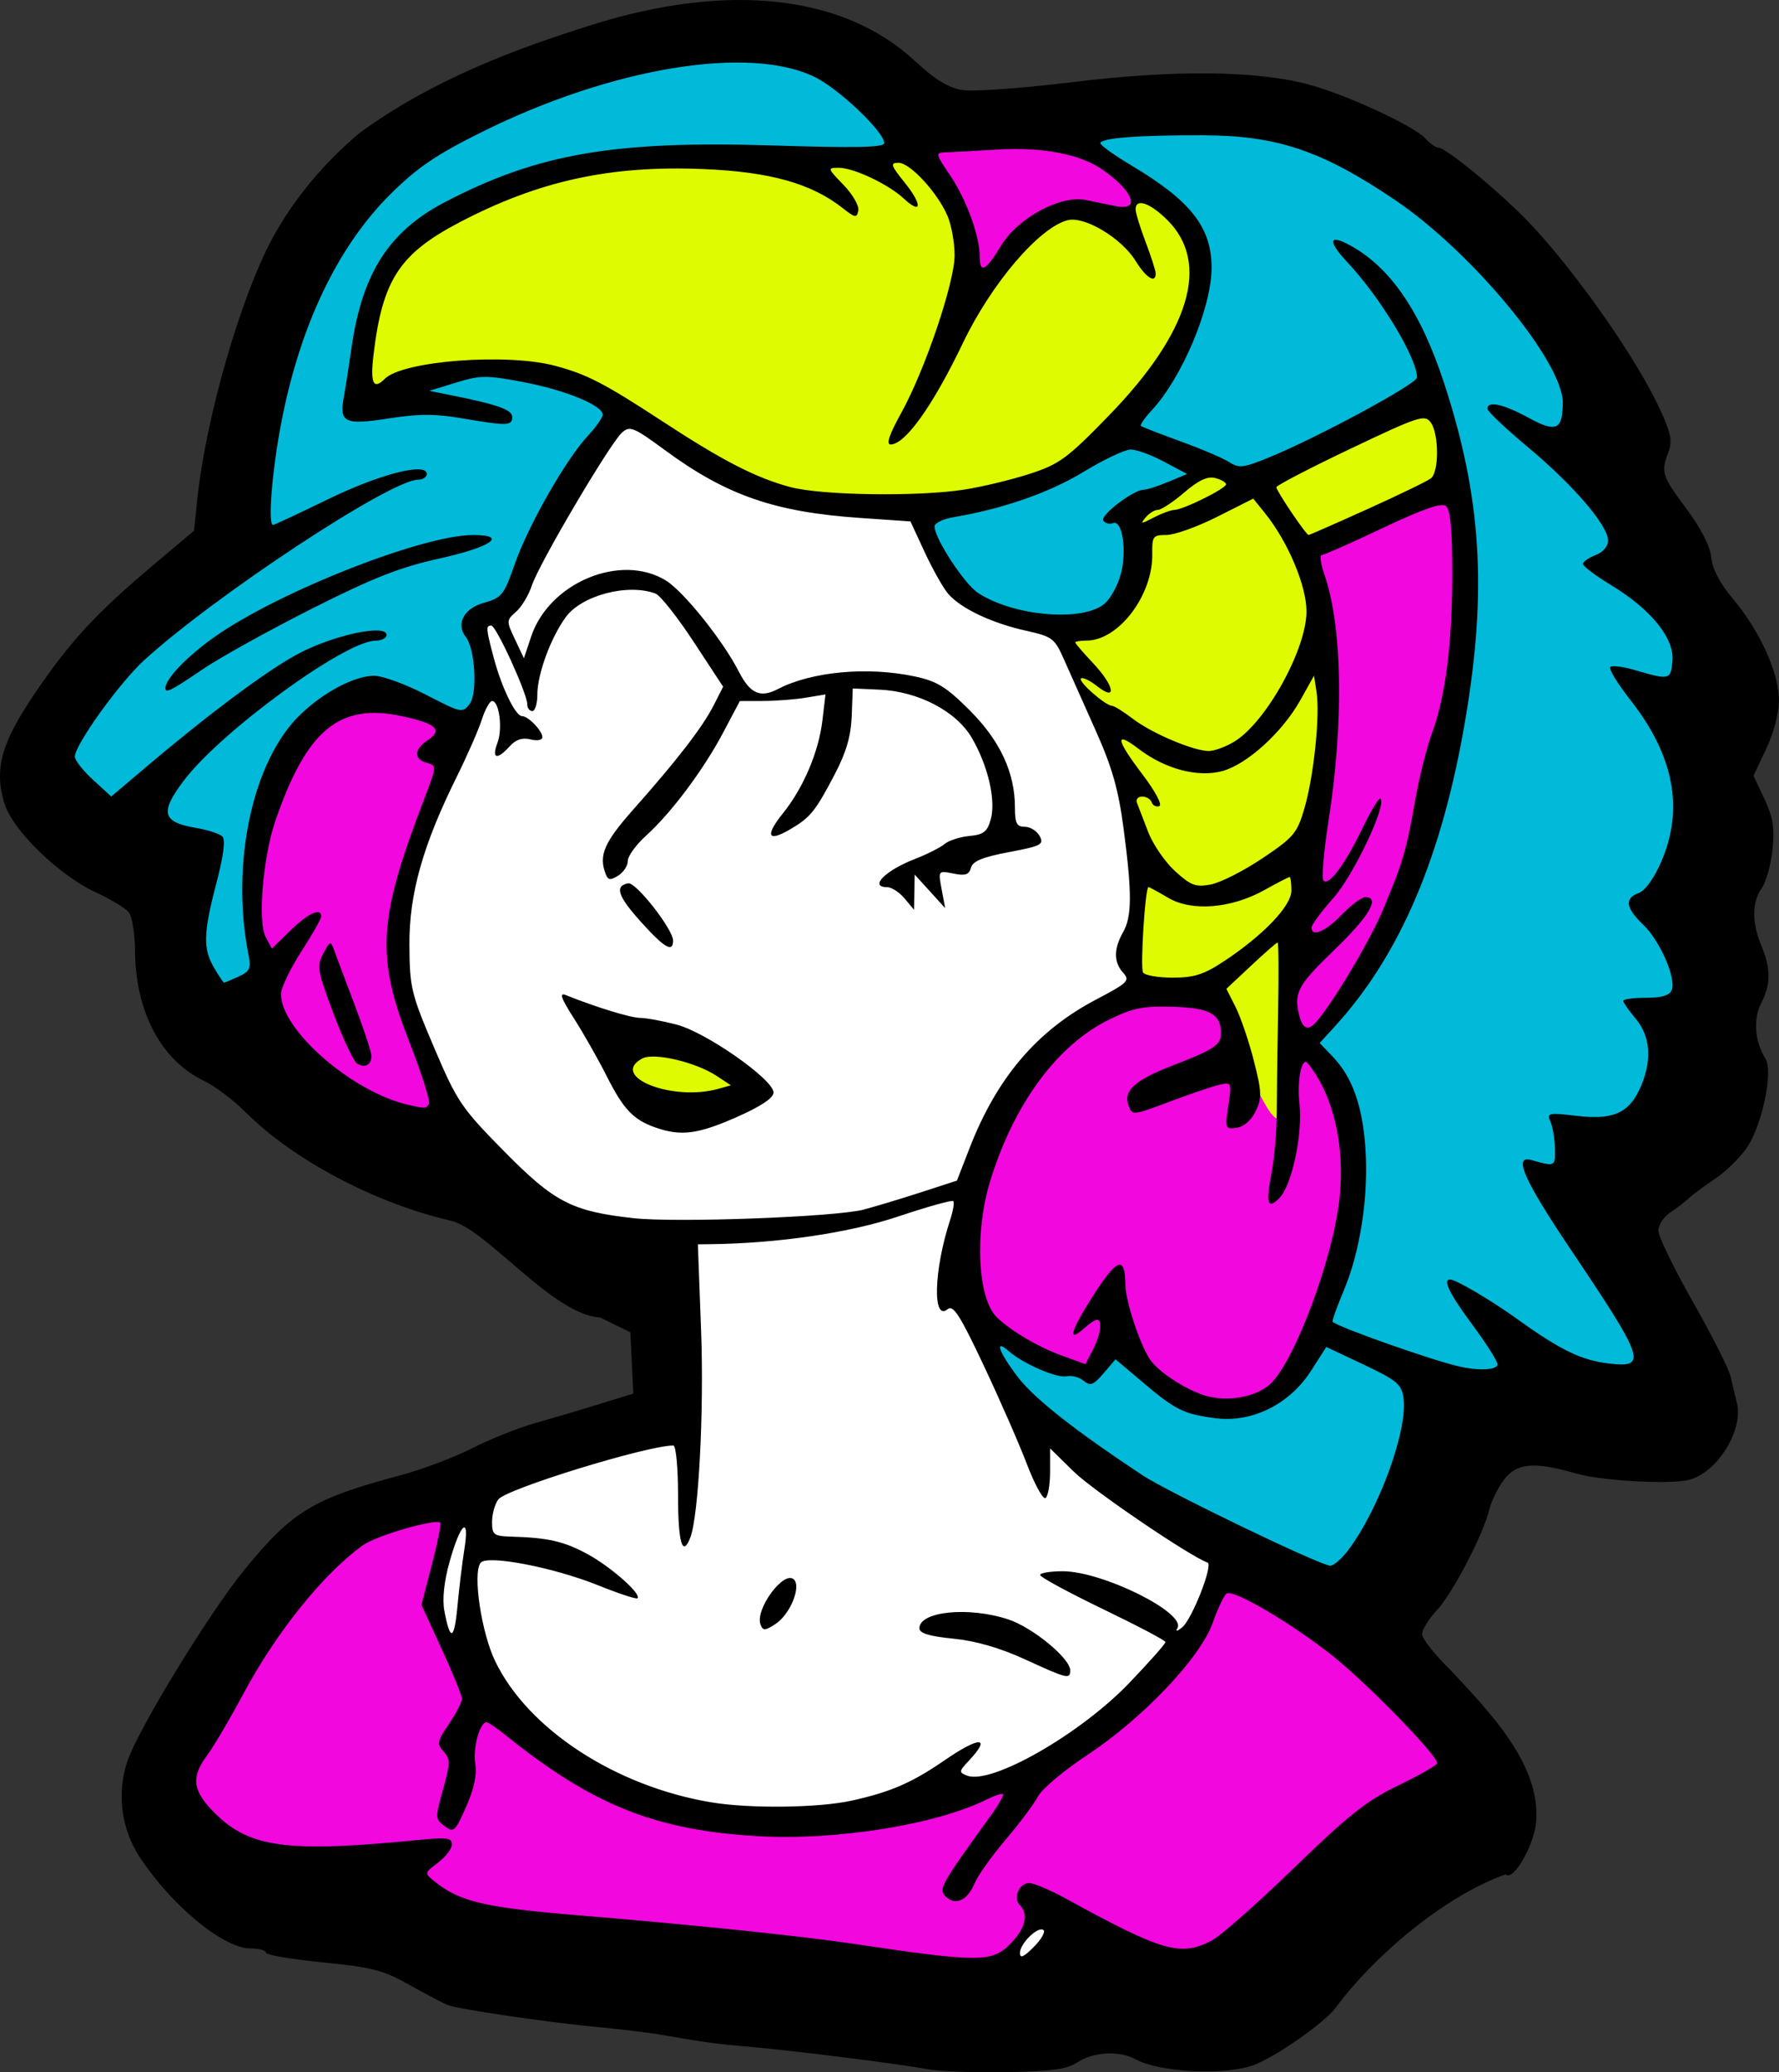 <?xml version="1.0" encoding="UTF-8" standalone="no"?>
<!-- Created with Inkscape (http://www.inkscape.org/) -->

<svg
   width="93.631mm"
   height="109.002mm"
   viewBox="0 0 93.631 109.002"
   version="1.1"
   id="svg3644"
   xml:space="preserve"
   inkscape:version="1.2 (dc2aedaf03, 2022-05-15)"
   sodipodi:docname="Pastel girl.svg"
   xmlns:inkscape="http://www.inkscape.org/namespaces/inkscape"
   xmlns:sodipodi="http://sodipodi.sourceforge.net/DTD/sodipodi-0.dtd"
   xmlns="http://www.w3.org/2000/svg"
   xmlns:svg="http://www.w3.org/2000/svg"
   xmlns:rdf="http://www.w3.org/1999/02/22-rdf-syntax-ns#"
   xmlns:cc="http://creativecommons.org/ns#"
   xmlns:dc="http://purl.org/dc/elements/1.1/"><rect x="0" y="0" width="93.631" height="109.002" fill="#333333" stroke="none"/><title
     id="title12250">Pastel girl</title><sodipodi:namedview
     id="namedview3646"
     pagecolor="#ffffff"
     bordercolor="#000000"
     borderopacity="0.25"
     inkscape:showpageshadow="2"
     inkscape:pageopacity="0.0"
     inkscape:pagecheckerboard="0"
     inkscape:deskcolor="#d1d1d1"
     inkscape:document-units="mm"
     showgrid="false"
     inkscape:zoom="0.91352123"
     inkscape:cx="488.76806"
     inkscape:cy="63.490588"
     inkscape:window-width="1920"
     inkscape:window-height="1017"
     inkscape:window-x="1912"
     inkscape:window-y="-8"
     inkscape:window-maximized="1"
     inkscape:current-layer="layer1" /><defs
     id="defs3641" /><g
     inkscape:label="Lager 1"
     inkscape:groupmode="layer"
     id="layer1"
     transform="translate(-92.978,-100.532)"><path
       style="fill:#ffffff;fill-opacity:1;stroke:none;stroke-width:0.265"
       d="m 109.235,181.141 c 0.786,0 19.057,-6.287 19.057,-6.287 l -0.786,-6.287 c 0,0 -22.79,-10.806 -21.218,-11.984 1.572,-1.179 15.717,-48.527 15.717,-48.527 l 49.509,25.541 -12.574,72.103 -52.063,-5.501 z"
       id="path12190" /><path
       id="path3731"
       style="fill:#f207de;fill-opacity:1;stroke:none;stroke-width:0.141"
       d="m 115.905,180.166 c -0.753,0.056 -1.481,0.282 -2.2,0.499 -0.898,0.256 -1.735,0.699 -2.464,1.28 -1.607,1.268 -2.877,2.902 -4.036,4.575 -0.969,1.405 -1.809,2.891 -2.653,4.372 -0.412,0.733 -0.875,1.434 -1.295,2.161 -0.323,0.576 -0.479,1.301 -0.182,1.921 0.315,0.683 0.897,1.194 1.452,1.682 0.91,0.78 2.078,1.198 3.259,1.33 1.773,0.211 3.56,0.033 5.333,-0.074 0.772,-0.043 1.588,-0.091 2.378,-0.111 0.187,-0.005 0.375,-0.004 0.562,0.005 -0.3,0.356 -0.723,0.634 -0.896,1.081 -0.151,0.419 0.176,0.806 0.494,1.038 0.79,0.553 1.709,0.895 2.633,1.151 0.87,0.212 1.769,0.265 2.655,0.378 3.992,0.434 7.985,0.748 11.976,1.184 2.246,0.239 4.521,0.529 6.764,0.843 0.948,0.121 1.893,0.281 2.844,0.376 0.83,0.035 1.669,0.111 2.496,-0.005 0.679,-0.086 1.244,-0.524 1.667,-1.039 0.415,-0.464 0.79,-1.096 0.608,-1.738 -0.05,-0.316 -0.389,-0.554 -0.311,-0.89 0.115,-0.214 0.363,-0.055 0.529,-0.008 1.183,0.496 2.303,1.127 3.453,1.693 1.117,0.554 2.233,1.136 3.432,1.493 0.627,0.196 1.327,0.203 1.925,-0.092 0.909,-0.432 1.663,-1.117 2.425,-1.762 1.575,-1.365 3.051,-2.84 4.604,-4.228 1.257,-1.119 2.639,-2.105 4.155,-2.843 0.466,-0.253 0.979,-0.479 1.324,-0.895 0.179,-0.226 0.162,-0.546 -0.011,-0.769 -0.561,-0.753 -1.237,-1.411 -1.882,-2.091 -1.1,-1.116 -2.202,-2.235 -3.4,-3.246 -1.411,-1.115 -2.913,-2.117 -4.485,-2.991 -0.44,-0.22 -0.878,-0.499 -1.376,-0.554 -0.314,-0.039 -0.565,0.2 -0.684,0.469 -0.463,0.883 -0.753,1.856 -1.338,2.674 -0.615,0.88 -1.328,1.691 -2.086,2.45 -1.356,1.341 -2.888,2.487 -4.437,3.593 -0.818,0.603 -1.636,1.251 -2.174,2.13 -0.123,0.174 -0.24,0.326 -0.378,0.512 -0.866,1.164 -1.842,2.251 -2.595,3.495 -0.178,0.315 -0.358,0.689 -0.706,0.841 -0.107,0.011 -0.253,-0.116 -0.168,-0.22 0.352,-0.748 0.864,-1.404 1.323,-2.088 0.529,-0.776 1.087,-1.536 1.551,-2.354 0.109,-0.2 0.055,-0.435 0.078,-0.653 -0.256,-0.082 -0.515,-0.231 -0.788,-0.128 -0.778,0.229 -1.505,0.601 -2.288,0.817 -1.19,0.365 -2.457,0.641 -3.646,0.852 -1.207,0.224 -2.475,0.269 -3.675,0.308 -0.877,0.021 -1.792,0.02 -2.644,0 -0.471,-0.014 -0.894,-0.029 -1.367,-0.058 -0.917,-0.044 -1.828,-0.17 -2.719,-0.388 -0.421,-0.095 -0.901,-0.219 -1.338,-0.35 -2.182,-0.633 -4.201,-1.732 -6.039,-3.053 -0.527,-0.37 -1.001,-0.741 -1.515,-1.133 -0.417,-0.301 -0.821,-0.642 -1.299,-0.841 -0.42,-0.117 -0.801,0.227 -0.928,0.605 -0.291,0.746 -0.23,1.56 -0.287,2.342 -0.084,0.804 -0.371,1.576 -0.728,2.297 -0.059,0.107 -0.141,0.289 -0.241,0.107 -0.102,-0.306 0.015,-0.639 0.068,-0.947 0.153,-0.639 0.339,-1.269 0.51,-1.904 -0.202,-0.37 -0.404,-0.74 -0.606,-1.109 0.333,-0.583 0.744,-1.127 1.009,-1.746 0.245,-0.561 0.011,-1.168 -0.221,-1.69 -0.552,-1.273 -1.102,-2.547 -1.67,-3.813 0.311,-1.327 0.683,-2.642 0.908,-3.987 0.035,-0.186 0.004,-0.394 -0.082,-0.553 -0.174,-0.124 -0.356,-0.22 -0.577,-0.202 z" /><path
       id="path7184"
       style="fill:#f207de;fill-opacity:1;stroke:none;stroke-width:0.141"
       d="m 146.329,107.992 c -0.352,-8.1e-4 -0.705,0.004 -1.057,0.01 -0.935,0.036 -1.876,0.025 -2.804,0.149 -0.15,0.05 -0.346,0.083 -0.38,0.265 -0.201,0.351 0.043,0.738 0.203,1.056 0.388,0.668 0.806,1.322 1.107,2.037 0.339,0.794 0.649,1.628 0.677,2.5 -0.015,0.321 0.092,0.771 0.459,0.887 0.386,0.145 0.748,-0.158 0.966,-0.451 0.45,-0.623 0.891,-1.265 1.488,-1.761 0.714,-0.614 1.592,-1.071 2.532,-1.198 0.672,-0.021 1.319,0.205 1.98,0.295 0.39,0.064 0.864,0.17 1.179,-0.143 0.324,-0.31 0.221,-0.821 -0.018,-1.149 -0.41,-0.595 -0.98,-1.064 -1.567,-1.476 -1.082,-0.744 -2.421,-0.947 -3.706,-0.996 -0.352,-0.017 -0.704,-0.024 -1.057,-0.024 z m 22.508,18.682 c -0.689,0.073 -1.313,0.407 -1.948,0.661 -1.521,0.662 -3.048,1.318 -4.546,2.03 -0.109,0.096 -0.36,0.109 -0.325,0.288 -0.014,0.495 0.18,0.964 0.289,1.441 0.179,0.643 0.321,1.343 0.429,1.971 0.273,1.725 0.255,3.48 0.201,5.22 -0.024,0.646 -0.062,1.295 -0.112,1.954 -0.04,0.52 -0.084,1.017 -0.142,1.546 -0.165,1.507 -0.424,3.003 -0.527,4.517 -0.058,0.703 -0.116,1.406 -0.174,2.108 0.198,-0.212 0.435,-0.471 0.61,-0.655 -0.348,0.46 -0.75,0.896 -0.981,1.43 -0.099,0.254 -0.052,0.562 0.163,0.741 0.283,0.234 0.697,0.144 0.975,-0.059 0.568,-0.355 1.086,-0.864 1.574,-1.269 -0.924,1.27 -2.278,2.167 -3.117,3.504 -0.287,0.442 -0.414,0.981 -0.328,1.503 0.056,0.497 0.188,1.067 0.644,1.346 0.307,0.141 0.646,-0.023 0.868,-0.246 0.656,-0.657 1.145,-1.456 1.646,-2.232 1.071,-1.733 2.023,-3.549 2.738,-5.459 0.649,-1.727 0.972,-3.549 1.373,-5.343 0.237,-1.041 0.506,-2.104 0.843,-3.132 0.428,-1.352 0.634,-2.764 0.686,-4.179 0.074,-1.914 0.066,-3.83 0.031,-5.744 -0.028,-0.51 -0.002,-1.034 -0.143,-1.529 -0.114,-0.287 -0.43,-0.431 -0.727,-0.414 z m -56.001,10.979 c -0.059,1.2e-4 -0.119,0.001 -0.178,0.001 -0.827,0.022 -1.712,0.121 -2.383,0.652 -1.057,0.788 -1.773,1.938 -2.351,3.102 -0.933,1.958 -1.485,4.102 -1.592,6.269 -0.018,0.781 -0.043,1.592 0.224,2.338 0.135,0.318 0.402,0.664 0.787,0.624 0.441,-0.052 0.727,-0.444 1.054,-0.704 0.19,-0.167 0.415,-0.365 0.599,-0.499 -0.523,0.941 -1.17,1.827 -1.518,2.854 -0.205,0.589 -0.124,1.252 0.194,1.785 0.822,1.415 2.067,2.538 3.406,3.454 1.175,0.793 2.482,1.428 3.883,1.69 0.345,0.055 0.774,-0.036 0.914,-0.395 0.142,-0.423 -0.019,-0.874 -0.13,-1.287 -0.495,-1.694 -1.219,-3.314 -1.669,-5.021 -0.242,-0.894 -0.252,-1.827 -0.207,-2.746 0.014,-0.27 0.032,-0.61 0.066,-0.906 0.1,-1.007 0.35,-1.991 0.653,-2.954 0.07,-0.22 0.165,-0.512 0.25,-0.758 0.411,-1.231 0.928,-2.469 1.315,-3.725 0.112,-0.275 0.085,-0.595 -0.109,-0.827 -0.156,-0.201 -0.363,-0.353 -0.583,-0.477 0.283,-0.361 0.78,-0.614 0.83,-1.112 0.044,-0.411 -0.326,-0.708 -0.679,-0.827 -0.827,-0.328 -1.709,-0.518 -2.6,-0.528 -0.059,-0.002 -0.119,-0.003 -0.178,-0.003 z m 47.296,12.278 c -0.04,-0.003 -0.081,0.002 -0.122,0.018 -0.399,0.092 -0.699,0.404 -1.016,0.645 -0.698,0.597 -1.356,1.24 -2.036,1.858 0.374,0.747 0.778,1.484 1.035,2.283 0.278,0.796 0.524,1.645 0.71,2.441 0.058,0.269 0.122,0.513 0.146,0.803 -2.6e-4,0.369 -0.174,0.716 -0.344,1.035 -0.106,0.191 -0.295,0.325 -0.508,0.369 0.04,-0.609 0.234,-1.225 0.103,-1.834 -0.06,-0.167 -0.151,-0.344 -0.342,-0.377 -0.331,-0.115 -0.683,0.044 -1.01,0.115 -1.305,0.362 -2.552,0.91 -3.859,1.267 -0.12,0.06 -0.163,-0.141 -0.155,-0.227 0.182,-0.357 0.574,-0.538 0.901,-0.74 1.074,-0.6 2.282,-0.931 3.325,-1.589 0.419,-0.255 0.746,-0.714 0.698,-1.222 -4.7e-4,-0.574 -0.372,-1.103 -0.895,-1.328 -0.706,-0.314 -1.492,-0.385 -2.255,-0.424 -1.437,-0.055 -2.861,0.395 -4.064,1.168 -1.668,1.013 -2.976,2.529 -3.961,4.197 -1.194,2.028 -2.004,4.297 -2.277,6.638 -0.143,1.35 -0.117,2.753 0.328,4.048 0.422,1.03 1.355,1.733 2.287,2.28 1.114,0.648 2.341,1.057 3.536,1.527 0.326,-0.788 0.772,-1.539 0.937,-2.384 0.067,-0.35 -0.04,-0.811 -0.411,-0.937 -0.123,-0.038 -0.253,-0.042 -0.376,-0.003 0.359,-0.617 0.747,-1.22 1.204,-1.77 0.153,1.372 0.513,2.734 1.175,3.952 0.325,0.613 0.778,1.158 1.354,1.549 0.763,0.535 1.606,1 2.528,1.184 1.191,0.2 2.487,-0.117 3.402,-0.919 0.621,-0.583 0.973,-1.38 1.349,-2.129 0.838,-1.814 1.519,-3.703 1.999,-5.643 0.538,-2.248 0.673,-4.651 0.009,-6.888 -0.287,-0.929 -0.704,-1.835 -1.321,-2.593 -0.227,-0.295 -0.708,-0.39 -0.977,-0.1 -0.274,0.282 -0.227,0.714 -0.274,1.076 -0.09,1.418 0.003,2.856 -0.305,4.254 -0.091,0.415 -0.207,0.827 -0.384,1.213 0.063,-0.423 0.161,-0.842 0.17,-1.272 0.151,-2.632 0.2,-5.27 0.248,-7.906 0.004,-1.025 0.044,-2.052 -0.022,-3.075 -0.016,-0.157 -0.082,-0.328 -0.176,-0.443 -0.119,-0.03 -0.234,-0.107 -0.354,-0.116 z m -49.808,1.289 c 0.05,0.121 0.099,0.242 0.149,0.363 0.528,1.36 1.041,2.729 1.439,4.134 0.066,0.208 0.041,0.23 -0.058,0.029 -0.613,-1.215 -1.123,-2.489 -1.466,-3.807 -0.052,-0.235 -0.115,-0.478 -0.064,-0.719 z" /><path
       id="path7187"
       style="fill:#defb01;fill-opacity:1;stroke:none;stroke-width:0.141"
       d="m 127.285,155.651 c -0.545,0.009 -1.064,0.356 -1.327,0.825 -0.218,0.433 0.083,0.92 0.439,1.174 0.545,0.419 1.227,0.622 1.909,0.653 0.883,0.053 1.779,0.087 2.656,-0.053 0.339,-0.044 0.659,-0.334 0.619,-0.694 -0.034,-0.46 -0.485,-0.719 -0.846,-0.921 -1.017,-0.522 -2.135,-0.862 -3.273,-0.978 -0.059,-0.006 -0.118,-0.006 -0.177,-0.005 z" /><path
       id="path9605"
       style="fill:#01bada;fill-opacity:1;stroke:none;stroke-width:0.141"
       d="m 131.286,103.415 c -3.477,0.08 -6.878,1.021 -10.088,2.311 -1.699,0.697 -3.38,1.457 -4.967,2.386 -1.568,0.912 -2.945,2.132 -4.089,3.537 -2.281,2.778 -3.662,6.186 -4.482,9.658 -0.456,1.955 -0.758,3.945 -0.912,5.946 -0.038,0.392 0.068,0.877 0.472,1.038 0.478,0.187 0.973,-0.08 1.413,-0.255 1.339,-0.61 2.664,-1.254 4.039,-1.784 -2.347,1.315 -4.585,2.817 -6.79,4.355 -1.883,1.339 -3.759,2.699 -5.481,4.244 -1.063,0.975 -1.939,2.132 -2.776,3.301 -0.458,0.633 -0.842,1.314 -1.179,2.018 -0.036,0.138 -0.254,0.303 -0.067,0.407 0.796,0.825 1.592,1.649 2.388,2.473 2.842,-2.385 5.665,-4.81 8.748,-6.885 0.874,-0.59 1.797,-1.121 2.802,-1.453 0.191,-0.073 0.322,-0.11 0.068,0.02 -1.903,1.126 -3.677,2.46 -5.355,3.898 -1.154,1.015 -2.287,2.081 -3.168,3.348 -0.275,0.431 -0.588,0.927 -0.494,1.46 0.173,0.525 0.737,0.762 1.221,0.923 0.566,0.168 1.173,0.228 1.702,0.497 -0.023,0.651 -0.227,1.28 -0.356,1.915 -0.226,1.045 -0.514,2.089 -0.547,3.163 -0.028,0.734 0.274,1.429 0.662,2.036 0.182,0.347 0.528,0.67 0.948,0.605 0.397,-0.075 0.76,-0.287 1.087,-0.517 0.403,-0.292 0.483,-0.83 0.419,-1.293 -0.089,-0.705 -0.222,-1.405 -0.236,-2.117 -0.016,-0.324 -0.025,-0.728 -0.024,-1.089 0.011,-1.282 0.048,-2.575 0.301,-3.835 0.362,-1.653 0.922,-3.321 2.038,-4.627 0.828,-0.953 1.81,-1.826 2.997,-2.297 0.529,-0.2 1.124,-0.338 1.674,-0.133 1.044,0.35 2.021,0.868 3.023,1.32 0.388,0.182 0.776,0.363 1.165,0.545 0.291,-0.391 0.694,-0.732 0.79,-1.234 0.196,-0.903 0.148,-1.853 -0.068,-2.749 -0.099,-0.445 -0.435,-0.852 -0.353,-1.326 0.151,-0.337 0.545,-0.457 0.857,-0.597 0.435,-0.152 0.9,-0.345 1.134,-0.77 0.344,-0.626 0.572,-1.308 0.875,-1.953 0.957,-2.127 2.032,-4.226 3.49,-6.058 0.31,-0.406 0.673,-0.823 0.9,-1.298 0.16,-0.406 -0.163,-0.8 -0.496,-0.997 -0.807,-0.496 -1.727,-0.766 -2.629,-1.032 -1.121,-0.296 -2.268,-0.567 -3.434,-0.557 -0.795,0.06 -1.585,0.218 -2.345,0.459 -0.267,0.081 -0.533,0.258 -0.58,0.552 -0.125,0.17 0.004,0.29 0.128,0.41 0.217,0.248 0.58,0.269 0.878,0.364 0.681,0.178 1.375,0.297 2.051,0.496 -2.249,-0.328 -4.536,-0.262 -6.792,-0.049 -0.108,-0.021 -0.348,0.079 -0.356,-0.07 0.01,-0.774 0.185,-1.535 0.287,-2.3 0.175,-1.099 0.367,-2.198 0.676,-3.268 0.038,-0.123 0.101,-0.332 0.155,-0.486 0.363,-1.116 0.992,-2.145 1.847,-2.952 1.17,-1.14 2.652,-1.893 4.144,-2.522 2.097,-0.858 4.307,-1.438 6.549,-1.752 0.783,-0.096 1.57,-0.118 2.342,-0.134 3.815,-0.071 7.633,0.012 11.447,-0.097 0.233,-0.012 0.492,-0.006 0.7,-0.107 0.186,-0.204 0.307,-0.486 0.213,-0.761 -0.175,-0.513 -0.609,-0.877 -0.97,-1.262 -1.071,-1.054 -2.209,-2.134 -3.66,-2.63 -1.261,-0.439 -2.619,-0.452 -3.939,-0.442 z m 23.863,3.779 c -1.266,0.022 -2.54,0.038 -3.794,0.227 -0.326,0.046 -0.732,0.186 -0.786,0.559 -0.077,0.303 0.183,0.558 0.404,0.729 0.726,0.557 1.521,1.016 2.278,1.528 1.069,0.692 2.143,1.518 2.689,2.703 0.421,0.881 0.395,1.949 0.197,2.849 -0.348,1.611 -0.993,3.153 -1.833,4.568 -0.328,0.578 -0.752,1.092 -1.148,1.624 -0.204,0.312 -0.48,0.668 -0.379,1.062 0.059,0.15 0.153,0.268 0.301,0.337 0.674,0.343 1.393,0.584 2.092,0.868 0.26,0.109 0.588,0.238 0.871,0.361 0.746,0.312 1.475,0.665 2.208,1.005 1.023,-0.368 2.048,-0.737 3.029,-1.207 1.905,-0.902 3.78,-1.876 5.566,-2.999 0.376,-0.266 0.815,-0.495 1.062,-0.898 0.17,-0.357 -0.017,-0.755 -0.143,-1.097 -0.547,-1.256 -1.292,-2.417 -2.077,-3.536 -0.425,-0.607 -0.917,-1.163 -1.377,-1.743 1.148,0.789 2.017,1.921 2.718,3.111 0.506,0.862 0.87,1.798 1.204,2.723 0.383,1.077 0.732,2.177 1.024,3.264 0.572,2.139 0.884,4.344 0.984,6.555 0.006,0.175 0.017,0.436 0.022,0.644 0.11,4.445 -0.603,8.881 -1.799,13.153 -0.929,3.193 -2.265,6.302 -4.224,9.004 -0.728,1.022 -1.608,1.92 -2.446,2.849 0.607,0.617 1.316,1.166 1.715,1.953 0.551,1.025 0.736,2.198 0.813,3.346 0.005,0.116 0.016,0.274 0.019,0.408 0.034,0.932 -0.006,1.865 -0.071,2.795 -0.02,0.264 -0.051,0.597 -0.09,0.886 -0.159,1.389 -0.635,2.711 -1.122,4.013 -0.126,0.398 -0.307,0.786 -0.357,1.204 0.035,0.15 0.004,0.343 0.184,0.399 0.467,0.295 1.008,0.446 1.517,0.653 1.649,0.594 3.303,1.18 4.988,1.664 0.635,0.146 1.288,0.325 1.945,0.251 0.384,-0.043 0.804,-0.313 0.796,-0.738 -0.011,-0.477 -0.333,-0.871 -0.568,-1.263 -0.51,-0.805 -1.1,-1.558 -1.591,-2.376 1.767,1.011 3.379,2.272 5.172,3.237 0.925,0.489 1.947,0.813 2.993,0.892 0.437,0.029 0.974,-0.08 1.168,-0.522 0.19,-0.469 -0.075,-0.96 -0.271,-1.382 -0.705,-1.355 -1.568,-2.621 -2.394,-3.904 -0.932,-1.445 -1.907,-2.868 -2.709,-4.39 -0.083,-0.164 -0.162,-0.33 -0.226,-0.503 0.421,0.046 0.928,0.159 1.273,-0.159 0.338,-0.315 0.253,-0.822 0.242,-1.238 -0.023,-0.339 -0.061,-0.677 -0.115,-1.012 1.029,0.05 2.101,0.189 3.094,-0.161 0.843,-0.308 1.353,-1.126 1.653,-1.93 0.274,-0.788 0.435,-1.67 0.181,-2.485 -0.208,-0.567 -0.532,-1.083 -0.876,-1.576 0.625,-0.076 1.29,-0.044 1.869,-0.325 0.443,-0.252 0.472,-0.839 0.371,-1.285 -0.222,-0.999 -0.758,-1.903 -1.38,-2.704 -0.271,-0.349 -0.607,-0.652 -0.821,-1.042 0.287,-0.374 0.686,-0.65 0.957,-1.04 1.062,-1.396 1.449,-3.228 1.269,-4.953 -0.176,-1.651 -0.957,-3.168 -1.888,-4.517 -0.339,-0.502 -0.701,-0.987 -1.038,-1.49 0.729,0.063 1.414,0.485 2.157,0.365 0.464,-0.077 0.741,-0.535 0.783,-0.975 0.14,-0.919 -0.354,-1.79 -0.931,-2.464 -0.876,-1.028 -2.007,-1.786 -3.105,-2.552 -0.134,-0.1 -0.268,-0.2 -0.398,-0.305 0.366,-0.225 0.786,-0.452 0.982,-0.852 0.208,-0.504 -0.079,-1.035 -0.34,-1.461 -0.709,-1.081 -1.637,-1.995 -2.558,-2.893 -0.879,-0.852 -1.83,-1.624 -2.713,-2.471 0.753,0.287 1.465,0.709 2.264,0.854 0.483,0.052 0.837,-0.402 0.946,-0.828 0.257,-0.835 -0.016,-1.714 -0.38,-2.473 -0.746,-1.538 -1.809,-2.895 -2.915,-4.188 -1.704,-1.948 -3.595,-3.746 -5.709,-5.245 -1.939,-1.335 -4.051,-2.495 -6.363,-3.022 -1.658,-0.392 -3.369,-0.45 -5.066,-0.439 z m -2.859,16.479 c -0.06,0.03 -0.12,0.061 -0.18,0.091 -1.758,0.864 -3.474,1.827 -5.307,2.529 -1.187,0.465 -2.435,0.738 -3.678,1 -0.469,0.119 -1.045,0.248 -1.26,0.736 -0.204,0.49 0.099,0.992 0.319,1.419 0.556,0.94 1.149,1.902 2.044,2.558 1.184,0.887 2.686,1.207 4.139,1.253 0.736,0.013 1.501,0.042 2.203,-0.213 0.823,-0.301 1.418,-1.034 1.696,-1.848 0.294,-0.852 0.409,-1.795 0.187,-2.677 -0.097,-0.35 -0.293,-0.708 -0.637,-0.863 0.475,-0.43 1.025,-0.783 1.643,-0.966 1.001,-0.365 1.995,-0.751 2.993,-1.127 -0.792,-0.435 -1.551,-0.932 -2.371,-1.313 -0.568,-0.275 -1.184,-0.418 -1.791,-0.58 z m -35.758,5.646 c -0.145,0.038 -0.291,0.076 -0.436,0.115 -1.445,0.378 -2.884,0.811 -4.237,1.455 -2.362,1.088 -4.669,2.293 -6.93,3.578 -0.564,0.324 -1.125,0.654 -1.668,1.012 0.662,-0.6 1.364,-1.161 2.129,-1.626 0.195,-0.121 0.455,-0.275 0.68,-0.402 2.192,-1.226 4.501,-2.236 6.861,-3.09 1.178,-0.418 2.373,-0.801 3.601,-1.042 z m 46.214,41.668 c -0.034,0.002 -0.066,0.01 -0.095,0.026 -0.047,0.04 -0.094,0.08 -0.141,0.12 -0.39,0.416 -0.673,0.921 -1.011,1.379 -0.665,0.942 -1.61,1.742 -2.755,2.001 -0.914,0.211 -1.881,0.172 -2.789,-0.05 -1.14,-0.326 -2.024,-1.162 -2.926,-1.888 -0.415,-0.322 -0.8,-0.695 -1.275,-0.929 -0.284,0.1 -0.516,0.287 -0.717,0.505 -0.217,0.212 -0.416,0.442 -0.633,0.653 -0.576,-0.254 -1.205,-0.325 -1.815,-0.451 -0.747,-0.19 -1.447,-0.535 -2.076,-0.978 -0.272,-0.173 -0.653,-0.294 -0.93,-0.067 -0.261,0.21 -0.245,0.605 -0.083,0.875 0.411,0.72 0.989,1.329 1.566,1.918 2.106,2.032 4.584,3.63 7.122,5.067 2.598,1.455 5.291,2.738 8.027,3.913 0.328,0.107 0.669,0.365 1.023,0.215 0.475,-0.238 0.791,-0.693 1.119,-1.096 0.721,-0.928 1.21,-2.005 1.692,-3.069 0.579,-1.359 1.095,-2.775 1.215,-4.258 0.004,-0.507 0.071,-1.059 -0.192,-1.517 -0.406,-0.603 -1.116,-0.873 -1.722,-1.225 -0.751,-0.382 -1.492,-0.796 -2.282,-1.09 -0.1,-0.015 -0.217,-0.06 -0.319,-0.054 z" /><path
       id="path9607"
       style="fill:#defb01;fill-opacity:1;stroke:none;stroke-width:0.141"
       d="m 140.252,108.676 c -0.054,-4.7e-4 -0.107,0.006 -0.16,0.019 -0.159,0.03 -0.31,0.144 -0.414,0.253 -0.063,0.204 -0.084,0.42 0.032,0.61 0.086,0.173 0.193,0.334 0.296,0.498 -0.75,-0.452 -1.542,-0.877 -2.405,-1.062 -0.522,-0.065 -1.052,-0.014 -1.577,-0.03 -0.164,-0.002 -0.404,-0.04 -0.177,0.144 0.5,0.623 1.02,1.231 1.506,1.866 -0.753,-0.492 -1.54,-0.944 -2.399,-1.221 -1.004,-0.332 -2.045,-0.566 -3.103,-0.631 -2.091,-0.145 -4.194,-0.136 -6.284,0.012 -1.651,0.106 -3.253,0.566 -4.812,1.096 -1.779,0.627 -3.53,1.376 -5.118,2.402 -1.035,0.67 -1.963,1.56 -2.486,2.692 -0.662,1.399 -0.836,2.959 -1.048,4.474 -0.059,0.371 -0.013,0.775 0.248,1.065 0.235,0.3 0.686,0.302 0.979,0.089 0.335,-0.257 0.722,-0.431 1.13,-0.539 1.469,-0.397 3.002,-0.502 4.519,-0.495 1.482,0.023 2.997,0.151 4.372,0.745 1.685,0.716 3.205,1.754 4.751,2.724 1.698,1.057 3.417,2.116 5.291,2.838 1.022,0.401 2.111,0.624 3.209,0.643 1.923,0.071 3.849,0.073 5.772,5.1e-4 1.267,-0.04 2.506,-0.346 3.729,-0.658 0.879,-0.252 1.782,-0.482 2.58,-0.944 1.15,-0.73 2.126,-1.696 3.066,-2.672 1.158,-1.242 2.267,-2.551 3.116,-4.028 0.721,-1.299 1.242,-2.79 1.08,-4.294 -0.076,-0.735 -0.372,-1.443 -0.858,-2.002 -0.426,-0.502 -0.878,-1.012 -1.465,-1.328 -0.353,-0.175 -0.865,-0.189 -1.104,0.177 -0.261,0.414 -0.077,0.922 0.034,1.356 0.141,0.492 0.315,0.973 0.466,1.461 -0.705,-0.814 -1.505,-1.594 -2.52,-2.005 -0.577,-0.27 -1.268,-0.34 -1.856,-0.06 -1.158,0.552 -2.048,1.523 -2.836,2.511 -1.32,1.69 -2.338,3.586 -3.336,5.476 -0.542,0.957 -1.033,1.958 -1.75,2.801 0.999,-2.008 1.81,-4.11 2.447,-6.26 0.265,-0.965 0.575,-1.953 0.469,-2.966 -0.09,-1.088 -0.486,-2.16 -1.19,-3.001 -0.501,-0.61 -1.045,-1.216 -1.733,-1.619 -0.141,-0.075 -0.301,-0.133 -0.461,-0.134 z m 27.655,13.439 c -0.618,0.039 -1.182,0.334 -1.746,0.567 -2.155,0.98 -4.267,2.053 -6.399,3.081 -0.147,0.07 -0.362,0.118 -0.176,0.291 0.535,0.967 1.094,1.934 1.831,2.763 0.116,0.119 0.274,0.243 0.439,0.252 0.524,-0.079 0.994,-0.347 1.482,-0.54 1.637,-0.733 3.269,-1.483 4.854,-2.323 0.283,-0.141 0.554,-0.337 0.662,-0.648 0.28,-0.72 0.238,-1.527 0.08,-2.27 -0.112,-0.39 -0.227,-0.853 -0.6,-1.074 -0.13,-0.071 -0.279,-0.1 -0.426,-0.1 z m -11.316,3.087 c -0.676,0.023 -2.284,0.957 -3.476,1.917 -0.425,0.342 -0.278,1.447 -0.009,1.448 0.041,2.1e-4 0.139,-0.023 0.274,-0.062 -0.206,0.492 -0.202,1.039 -0.286,1.56 -0.166,1.24 -0.74,2.476 -1.747,3.25 -0.429,0.335 -0.974,0.51 -1.518,0.465 h -1.436 c 0.662,0.721 1.376,1.397 1.975,2.174 -0.23,-0.079 -0.488,0.008 -0.649,0.175 -0.066,0.16 -0.157,0.317 -0.079,0.49 0.121,0.357 0.465,0.579 0.729,0.829 0.311,0.255 0.627,0.521 1.01,0.656 0.778,0.445 1.505,0.976 2.313,1.369 0.83,0.429 1.702,0.802 2.621,0.99 0.879,0.075 1.696,-0.404 2.341,-0.957 1.224,-1.08 2.076,-2.513 2.753,-3.982 0.492,-1.067 0.888,-2.247 0.703,-3.436 -0.17,-1.115 -0.65,-2.154 -1.16,-3.151 -0.397,-0.776 -0.903,-1.488 -1.443,-2.17 -0.141,-0.186 -0.283,-0.371 -0.425,-0.557 -0.13,0.063 -0.26,0.126 -0.39,0.189 -1.472,0.705 -2.931,1.492 -4.535,1.852 1.346,-0.466 3.512,-1.313 3.817,-1.555 0.244,-0.193 -0.973,-1.324 -1.156,-1.446 -0.055,-0.036 -0.132,-0.052 -0.229,-0.049 z m 5.512,10.779 c -0.027,3.5e-4 -0.056,0.005 -0.086,0.015 -0.375,0.012 -0.558,0.4 -0.727,0.682 -0.49,0.925 -1.176,1.73 -1.917,2.463 -0.057,0.054 -0.196,0.19 -0.29,0.274 -0.59,0.536 -1.251,1.063 -2.047,1.235 -1.067,0.134 -2.18,-0.066 -3.111,-0.614 -0.502,-0.265 -0.947,-0.667 -1.508,-0.803 -0.368,-0.092 -0.754,0.236 -0.71,0.615 0.072,0.458 0.444,0.784 0.681,1.162 0.221,0.314 0.439,0.63 0.645,0.954 -0.434,0.013 -0.735,0.487 -0.617,0.892 0.209,0.763 0.538,1.49 0.886,2.199 0.455,0.813 1.094,1.523 1.829,2.093 0.51,0.389 1.201,0.465 1.804,0.276 0.982,-0.296 1.862,-0.848 2.724,-1.389 0.845,-0.544 1.711,-1.177 2.119,-2.13 0.372,-0.858 0.55,-1.786 0.695,-2.705 0.178,-1.326 0.3,-2.664 0.274,-4.002 -0.019,-0.374 -0.044,-0.804 -0.322,-1.083 -0.109,-0.058 -0.201,-0.138 -0.319,-0.137 z m -1.367,10.329 c -0.047,0.014 -0.093,0.028 -0.14,0.041 -0.525,0.194 -1.012,0.479 -1.521,0.71 -0.081,0.037 -0.26,0.115 -0.38,0.163 -1.172,0.482 -2.527,0.703 -3.743,0.246 -0.511,-0.182 -0.981,-0.524 -1.534,-0.559 -0.153,0.007 -0.312,0.08 -0.424,0.172 -0.209,0.412 -0.152,0.891 -0.19,1.338 -0.045,1.245 -0.043,2.492 -0.064,3.737 0.704,0.138 2.769,0.379 3.492,0.31 0.856,-0.055 3.344,7.358 4.066,6.882 1.091,-0.69 -0.345,-9.268 0.557,-10.193 0.416,-0.469 0.344,-0.903 0.469,-1.537 0.041,-0.355 0.046,-0.744 -0.129,-1.066 -0.111,-0.144 -0.285,-0.226 -0.459,-0.245 z"
       sodipodi:nodetypes="scccccccccccccccccccccccccccccccccccccccccccsccccccccccccsssccccccccccccccccccccsssscccccccccccccccccccsccccccccccccccc" /><path
       style="fill:#000000;stroke-width:0.265"
       d="m 141.764,209.367 c -1.271,-0.252 -6.992,-0.97 -9.393,-1.179 -1.666,-0.145 -2.275,-0.226 -4.233,-0.566 -1.077,-0.187 -1.913,-0.29 -4.101,-0.506 -2.475,-0.244 -6.93,-0.906 -7.459,-1.108 -0.263,-0.1 -1.187,-0.583 -2.054,-1.072 -1.374,-0.776 -1.958,-0.927 -4.564,-1.183 -1.643,-0.161 -2.988,-0.392 -2.988,-0.513 0,-0.121 -0.365,-0.22 -0.812,-0.22 -1.416,0 -4.125,-2.229 -5.818,-4.786 -0.986,-1.49 -1.231,-3.383 -0.656,-5.071 0.582,-1.707 4.315,-7.81 6.148,-10.051 2.538,-3.102 3.603,-3.746 8.238,-4.985 1.115,-0.298 2.802,-0.934 3.748,-1.414 0.946,-0.48 2.434,-1.074 3.307,-1.32 0.873,-0.246 2.396,-0.697 3.385,-1.003 l 1.798,-0.555 -0.078,-1.613 -0.078,-1.613 -1.587,-0.776 c -2.489,-0.14 -5.905,-4.576 -7.805,-5.078 -4.005,-0.917 -8.294,-3.175 -10.848,-5.711 -0.655,-0.65 -1.634,-1.392 -2.177,-1.648 -2.271,-1.073 -3.636,-3.642 -3.653,-6.876 -0.005,-0.883 -0.153,-1.785 -0.331,-2.003 -0.177,-0.219 -0.958,-0.69 -1.735,-1.048 -1.936,-0.892 -4.39,-3.281 -4.81,-4.684 -0.546,-1.821 -0.167,-3.174 1.622,-5.809 1.84,-2.709 3.215,-4.196 6.215,-6.722 l 2.144,-1.806 0.175,-1.673 c 0.446,-4.262 2.278,-10.612 3.954,-13.711 1.094,-2.022 2.692,-3.954 4.581,-5.534 3.818,-2.792 8.166,-4.414 12.227,-5.689 7.175,-2.253 13.247,-1.58 16.986,1.882 1.084,1.004 1.778,1.428 2.528,1.548 0.568,0.091 3.177,-0.098 5.796,-0.419 5.352,-0.656 9.697,-0.611 12.435,0.129 1.979,0.535 5.53,2.176 6.121,2.829 0.244,0.27 0.557,0.49 0.696,0.49 0.406,0 3.388,2.471 4.836,4.008 2.467,2.619 5.637,7.158 6.843,9.799 0.553,1.211 0.635,1.64 0.422,2.2 -0.406,1.068 -0.352,1.239 0.952,2.993 0.777,1.045 1.248,1.971 1.303,2.558 0.056,0.605 0.449,1.352 1.147,2.182 1.406,1.671 2.413,3.885 2.416,5.314 0.002,0.677 -0.271,1.718 -0.669,2.561 l -0.672,1.42 0.575,1.223 c 0.456,0.969 0.544,1.521 0.427,2.658 -0.081,0.789 -0.336,1.702 -0.565,2.03 -0.524,0.748 -0.531,1.809 -0.02,3.032 0.506,1.212 0.502,2.031 -0.017,3.034 -0.426,0.824 -0.331,2.011 0.233,2.915 0.419,0.671 -0.191,3.546 -0.997,4.699 -0.366,0.524 -1.114,1.25 -1.662,1.614 -0.548,0.364 -1.162,0.818 -1.364,1.01 -0.202,0.192 -0.649,0.533 -0.992,0.758 -0.343,0.225 -0.624,0.655 -0.624,0.957 0,0.301 0.816,1.984 1.814,3.74 0.998,1.756 1.891,3.52 1.984,3.92 0.094,0.4 0.244,1.029 0.335,1.398 0.354,1.442 -1.032,3.669 -2.52,4.048 -1.001,0.255 -4.622,0.053 -5.945,-0.332 -2.215,-0.644 -3.138,-0.559 -3.81,0.349 -0.312,0.422 -0.648,1.107 -0.747,1.521 -0.31,1.304 -1.931,4.422 -2.756,5.304 -0.435,0.465 -0.792,1.041 -0.792,1.279 0,0.239 0.695,1.108 1.544,1.933 2.009,2.169 4.746,4.939 4.456,7.998 -0.152,1.286 -1.223,3.084 -1.608,2.7 -3.407,1.225 -7.09,4.5 -8.915,6.984 -0.572,0.793 -3.158,2.609 -4.341,3.048 -1.506,0.558 -4.931,0.391 -6.21,-0.304 -0.868,-0.471 -2.218,-0.398 -3.081,0.168 -0.547,0.359 -1.365,0.469 -3.773,0.508 -1.691,0.028 -3.551,-0.044 -4.133,-0.16 z m 4.386,-6.59 c 0.794,-0.794 0.982,-1.558 0.5,-2.04 -0.373,-0.373 -0.035,-1.156 0.5,-1.155 0.239,3e-5 1.09,0.359 1.89,0.797 5.151,2.821 6.057,3.081 7.723,2.22 0.45,-0.233 2.39,-1.946 4.312,-3.807 2.894,-2.803 3.842,-3.551 5.519,-4.358 1.114,-0.536 2.025,-1.06 2.025,-1.164 0,-0.417 -3.685,-4.194 -5.494,-5.632 -2.163,-1.719 -5.217,-3.517 -5.586,-3.289 -0.134,0.083 -0.464,0.776 -0.734,1.54 -0.649,1.84 -3.687,5.037 -6.624,6.971 -1.207,0.795 -2.365,1.769 -2.574,2.166 -0.209,0.396 -0.976,1.42 -1.704,2.275 -0.728,0.855 -1.463,1.888 -1.632,2.296 -0.374,0.903 -1.017,1.194 -1.521,0.69 -0.389,-0.389 -0.272,-0.599 2.37,-4.251 0.412,-0.569 0.704,-1.079 0.65,-1.133 -0.054,-0.054 -0.442,0.073 -0.862,0.282 -2.653,1.321 -7.89,2.163 -12.008,1.931 -5.43,-0.306 -8.733,-1.628 -13.361,-5.351 -0.437,-0.351 -0.864,-0.641 -0.95,-0.643 -0.356,-0.011 -0.732,1.345 -0.6,2.16 0.097,0.596 -0.056,1.328 -0.477,2.281 -0.579,1.313 -0.652,1.379 -1.134,1.024 -0.497,-0.366 -0.5,-0.434 -0.084,-1.93 0.387,-1.39 0.39,-1.598 0.029,-1.996 -0.363,-0.401 -0.336,-0.543 0.282,-1.452 0.376,-0.554 0.684,-1.146 0.684,-1.316 0,-0.17 -0.479,-1.352 -1.065,-2.626 l -1.065,-2.317 0.547,-2.109 c 0.301,-1.16 0.5,-2.156 0.442,-2.213 -0.232,-0.232 -3.382,0.684 -4.072,1.183 -2.101,1.52 -4.559,4.578 -6.311,7.852 -0.701,1.31 -1.55,2.75 -1.886,3.2 -0.863,1.155 -0.771,1.862 0.392,3.026 1.847,1.847 3.841,2.107 10.836,1.415 1.382,-0.137 1.654,-0.097 1.654,0.243 0,0.224 -0.327,0.655 -0.728,0.958 -0.719,0.545 -0.722,0.556 -0.198,0.978 1.345,1.085 2.636,1.388 7.673,1.801 5.735,0.471 11.58,1.075 14.287,1.478 6.729,1 7.372,1.002 8.355,0.019 z m 1.753,-0.716 c -0.257,-0.257 -1.244,0.691 -1.244,1.194 0,0.305 0.191,0.225 0.714,-0.298 0.392,-0.392 0.631,-0.796 0.531,-0.896 z m -10.108,-6.815 c 2.041,-0.448 3.176,-0.939 4.891,-2.119 1.854,-1.275 2.492,-1.268 1.287,0.015 -0.532,0.566 -0.538,0.617 -0.094,0.788 1.278,0.49 5.949,-2.178 8.534,-4.875 1.055,-1.101 1.913,-2.069 1.906,-2.153 -0.007,-0.084 -1.494,-0.866 -3.304,-1.739 -1.81,-0.873 -3.293,-1.677 -3.295,-1.786 -0.002,-0.109 0.535,-0.198 1.192,-0.198 2.09,0 6.514,2.195 6.034,2.994 -0.114,0.19 -0.015,0.173 0.25,-0.041 0.52,-0.421 1.649,-3.304 1.336,-3.411 -0.898,-0.306 -6.019,-3.783 -7.03,-4.773 l -1.257,-1.231 v 1.231 c 0,0.677 -0.108,1.298 -0.241,1.38 -0.133,0.082 -0.57,-0.715 -0.973,-1.77 -0.402,-1.056 -1.426,-3.392 -2.274,-5.192 -1.258,-2.669 -1.61,-3.217 -1.907,-2.969 -0.803,0.666 -0.725,-2.069 0.133,-4.69 0.158,-0.483 0.233,-0.932 0.167,-0.998 -0.066,-0.066 -1.38,0.301 -2.92,0.817 -2.572,0.861 -6.359,1.414 -9.919,1.45 l -0.603,0.006 0.17,4.564 c 0.157,4.217 -0.13,9.721 -0.567,10.858 -0.411,1.072 -0.646,0.274 -0.646,-2.193 0,-1.471 -0.11,-2.646 -0.248,-2.646 -1.381,0 -8.797,2.282 -9.211,2.835 -0.182,0.243 -0.331,0.776 -0.331,1.184 0,0.677 0.088,0.746 0.992,0.773 1.978,0.059 2.792,0.246 4.044,0.927 1.23,0.67 2.849,2.103 2.617,2.317 -0.062,0.057 -0.987,-0.247 -2.056,-0.677 -2.395,-0.963 -5.895,-1.629 -6.207,-1.182 -0.414,0.592 0.052,3.681 0.783,5.186 1.731,3.568 6.324,6.563 11.356,7.405 2.028,0.339 5.639,0.297 7.388,-0.086 z m 9.128,-7.433 c -1.314,-0.603 -2.588,-0.971 -3.77,-1.088 -1.267,-0.125 -1.786,-0.284 -1.786,-0.546 0,-0.896 2.613,-1.154 4.687,-0.463 1.283,0.428 3.25,2.046 3.25,2.675 0,0.483 -0.153,0.446 -2.381,-0.578 z m -13.915,-1.824 c -0.309,-0.806 1.238,-2.894 1.758,-2.373 0.389,0.389 -0.211,1.837 -0.965,2.332 -0.554,0.363 -0.667,0.369 -0.793,0.041 z m -15.589,-3.973 c 0.287,-1.803 -0.203,-1.387 -0.777,0.659 -0.293,1.044 -0.392,1.972 -0.277,2.585 0.306,1.631 0.522,1.559 0.688,-0.23 0.088,-0.946 0.253,-2.302 0.366,-3.014 z m 46.527,0.038 c 1.636,-2.178 3.142,-6.345 2.896,-8.011 -0.103,-0.701 -0.366,-0.918 -2.089,-1.731 l -1.97,-0.93 -0.808,1.26 c -1.133,1.765 -3.117,2.742 -5.048,2.486 -1.664,-0.221 -2.083,-0.43 -3.849,-1.924 l -1.386,-1.173 -0.634,0.737 c -0.537,0.625 -0.697,0.685 -1.048,0.393 -0.228,-0.189 -0.629,-0.296 -0.89,-0.237 -0.511,0.115 -2.299,-0.66 -3.055,-1.326 -0.778,-0.684 -0.517,0.058 0.479,1.362 0.862,1.129 3.007,2.818 6.559,5.166 1.354,0.895 9.275,4.712 9.881,4.762 0.174,0.014 0.608,-0.361 0.963,-0.834 z m -4.127,-8.71 c 1.302,-1.194 3.34,-6.661 3.665,-9.829 0.284,-2.773 -0.336,-5.387 -1.673,-7.052 -0.315,-0.392 -0.576,0.86 -0.441,2.109 0.176,1.628 -0.399,4.322 -1.065,4.988 -0.609,0.609 -0.713,0.275 -0.409,-1.307 0.151,-0.788 0.277,-2.206 0.279,-3.152 0.002,-0.946 0.034,-3.357 0.071,-5.358 0.037,-2.001 0.026,-3.638 -0.025,-3.638 -0.05,0 -0.678,0.548 -1.394,1.219 l -1.303,1.219 0.486,0.964 c 0.267,0.53 0.7,1.801 0.96,2.823 0.418,1.639 0.43,1.951 0.098,2.646 -0.23,0.482 -0.619,0.822 -1.003,0.876 -0.604,0.086 -0.62,0.045 -0.439,-1.159 0.181,-1.209 0.168,-1.244 -0.43,-1.112 -0.339,0.075 -1.45,0.448 -2.468,0.829 -2.178,0.814 -2.148,0.811 -2.353,0.276 -0.295,-0.768 0.322,-1.335 2.269,-2.088 2.24,-0.866 2.596,-1.101 2.596,-1.711 0,-1.012 -0.595,-1.342 -2.528,-1.399 -1.569,-0.046 -2.104,0.061 -3.358,0.674 -2.726,1.334 -5.004,4.42 -6.255,8.473 -0.841,2.726 -0.672,6.203 0.349,7.191 0.725,0.702 2.148,1.545 3.343,1.982 l 1.313,0.48 0.393,-0.759 c 0.411,-0.795 0.518,-1.579 0.215,-1.579 -0.098,0 -0.396,0.198 -0.663,0.439 -0.924,0.836 -0.74,0.172 0.483,-1.738 1.25,-1.953 1.668,-2.087 1.677,-0.534 0.005,0.819 0.735,3.059 1.265,3.879 0.428,0.663 1.818,1.589 2.91,1.937 1.134,0.362 2.688,0.096 3.433,-0.588 z m 11.975,-1.048 c 0,-0.164 -0.595,-1.101 -1.323,-2.083 -1.196,-1.614 -1.577,-2.381 -1.18,-2.381 0.31,0 2.182,1.101 3.561,2.095 2.228,1.606 3.356,2.153 4.781,2.322 2.07,0.245 1.936,-0.159 -2.008,-6.026 -2.454,-3.651 -3.022,-4.948 -2.045,-4.672 1.252,0.354 1.257,0.351 1.238,-0.598 -0.011,-0.509 -0.118,-1.148 -0.238,-1.42 -0.205,-0.463 -0.116,-0.482 1.414,-0.304 1.933,0.224 2.769,-0.173 3.364,-1.596 0.574,-1.374 0.473,-2.608 -0.287,-3.512 -0.364,-0.432 -0.661,-0.858 -0.661,-0.946 0,-0.088 0.54,-0.16 1.199,-0.16 0.835,0 1.246,-0.124 1.355,-0.407 0.24,-0.624 -0.619,-2.59 -1.5,-3.434 -0.931,-0.892 -0.999,-1.39 -0.23,-1.675 0.334,-0.123 0.81,-0.787 1.18,-1.645 1.2,-2.782 0.665,-5.585 -1.624,-8.498 -0.678,-0.863 -1.156,-1.645 -1.063,-1.739 0.093,-0.093 0.672,-0.022 1.286,0.158 1.842,0.542 1.902,0.527 1.988,-0.492 0.1,-1.187 -1.135,-2.704 -3.239,-3.979 -0.808,-0.49 -1.47,-0.988 -1.47,-1.106 0,-0.118 0.298,-0.328 0.661,-0.467 0.391,-0.149 0.661,-0.461 0.661,-0.763 0,-0.789 -1.822,-2.914 -4.198,-4.896 -1.183,-0.987 -2.152,-1.903 -2.152,-2.036 0,-0.436 0.831,-0.254 2.165,0.472 1.455,0.792 1.791,0.644 1.799,-0.793 0.012,-2.152 -4.794,-7.948 -8.859,-10.685 -3.828,-2.577 -6.177,-3.367 -10.054,-3.381 -3.413,-0.012 -5.424,0.142 -5.424,0.417 0,0.108 0.744,0.639 1.654,1.181 3.101,1.847 4.196,3.244 4.2,5.354 0.003,2.098 -1.545,5.786 -3.157,7.521 -0.37,0.399 -0.622,0.766 -0.56,0.817 0.062,0.051 1.006,0.416 2.097,0.813 1.091,0.396 2.242,0.888 2.556,1.092 0.507,0.329 0.749,0.299 2.117,-0.264 2.591,-1.066 7.762,-3.861 7.76,-4.193 -0.009,-1.036 -1.922,-4.199 -3.668,-6.062 -1.043,-1.114 -0.982,-1.502 0.141,-0.89 2.126,1.159 3.72,3.491 4.946,7.232 1.965,5.996 2.278,10.874 1.132,17.665 -1.219,7.222 -3.432,12.427 -6.89,16.204 l -0.786,0.859 0.698,0.729 c 1.024,1.069 1.561,2.581 1.713,4.825 0.17,2.503 -0.273,5.402 -1.141,7.463 -0.369,0.877 -0.634,1.62 -0.59,1.652 0.511,0.358 5.296,2.038 6.696,2.352 1.036,0.232 1.984,0.175 1.984,-0.119 z m -33.337,-8.146 c 0.655,-0.175 2.022,-0.588 3.038,-0.918 l 1.848,-0.6 0.666,-1.713 c 1.439,-3.701 3.546,-6.175 6.647,-7.805 1.691,-0.888 1.807,-1.003 1.435,-1.414 -0.5,-0.552 -0.502,-1.26 -0.008,-2.125 0.473,-0.828 0.48,-2.059 0.032,-5.45 -0.274,-2.073 -0.603,-3.229 -1.467,-5.159 -0.613,-1.368 -1.357,-3.037 -1.654,-3.709 -0.512,-1.158 -0.617,-1.238 -2.033,-1.553 -1.804,-0.401 -3.44,-1.181 -4.089,-1.95 -0.264,-0.312 -0.816,-1.294 -1.228,-2.182 l -0.748,-1.614 -2.662,-0.183 c -4.482,-0.309 -7.021,-1.189 -10.231,-3.545 -1.687,-1.239 -1.876,-1.316 -2.294,-0.938 -0.634,0.574 -4.366,6.899 -4.735,8.027 -0.167,0.509 -0.542,1.135 -0.833,1.39 -0.516,0.451 -0.517,0.489 -0.059,1.455 l 0.471,0.992 0.379,-1.137 c 0.949,-2.846 4.725,-4.415 7.097,-2.949 0.932,0.576 3.003,3.16 3.827,4.775 0.598,1.173 1.132,1.415 2.061,0.933 1.786,-0.927 4.732,-1.196 7.228,-0.661 1.151,0.247 1.647,0.555 2.877,1.786 1.596,1.598 2.373,3.269 2.373,5.107 0,0.829 0.094,1.011 0.52,1.011 0.286,0 0.638,0.22 0.782,0.489 0.237,0.442 0.082,0.523 -1.616,0.843 -1.384,0.261 -1.91,0.477 -2,0.822 -0.096,0.366 -0.296,0.433 -0.925,0.307 -0.803,-0.161 -0.803,-0.16 -0.618,0.828 l 0.185,0.989 -0.802,-0.882 -0.802,-0.882 -0.017,0.926 -0.017,0.926 -0.497,-0.595 c -0.273,-0.327 -0.686,-0.595 -0.917,-0.595 -0.97,0 -0.104,-0.877 1.47,-1.487 0.634,-0.246 1.331,-0.598 1.549,-0.782 0.218,-0.184 0.806,-0.374 1.305,-0.422 0.753,-0.072 0.946,-0.223 1.129,-0.881 0.278,-1.001 -0.145,-2.817 -0.997,-4.28 -0.816,-1.401 -2.817,-2.446 -4.855,-2.537 l -1.413,-0.063 -0.054,1.455 c -0.039,1.042 -0.29,1.906 -0.885,3.043 -1.029,1.966 -1.289,2.288 -2.357,2.913 -1.183,0.692 -1.335,0.351 -0.377,-0.845 1.084,-1.354 1.881,-3.229 2.077,-4.888 l 0.162,-1.364 -1.034,0.171 c -0.569,0.094 -1.583,0.172 -2.254,0.174 l -1.22,0.003 -0.875,1.654 c -1.037,1.961 -2.732,4.227 -4.063,5.43 -0.527,0.476 -0.958,1.073 -0.958,1.325 0,0.253 -0.228,0.601 -0.506,0.775 -0.411,0.257 -0.535,0.24 -0.661,-0.09 -0.375,-0.977 -0.081,-1.658 1.467,-3.402 2.302,-2.593 3.629,-4.312 4.212,-5.455 l 0.505,-0.99 -1.551,-2.362 c -0.853,-1.299 -1.753,-2.439 -2.001,-2.534 -1.441,-0.553 -3.882,0.081 -4.724,1.227 -0.799,1.089 -1.504,3.01 -1.504,4.099 0,0.468 -0.119,0.851 -0.265,0.851 -0.146,0 -0.265,-0.163 -0.265,-0.363 0,-0.557 -1.637,-4.135 -1.891,-4.135 -0.296,0 -0.284,0.153 0.134,1.72 0.412,1.547 1.14,3.043 1.481,3.043 0.327,0 1.07,0.768 1.07,1.106 0,0.156 -0.269,0.207 -0.624,0.118 -0.431,-0.108 -0.772,0.006 -1.099,0.368 -0.666,0.736 -0.958,0.653 -0.64,-0.183 0.283,-0.746 0.097,-2.203 -0.283,-2.203 -0.123,0 -0.368,0.446 -0.545,0.992 -0.177,0.546 -0.765,1.885 -1.306,2.977 -1.795,3.62 -2.516,6.176 -2.499,8.864 0.014,2.243 0.09,2.557 1.302,5.401 1.212,2.844 1.427,3.162 3.689,5.456 2.634,2.671 3.557,3.149 6.786,3.51 2.258,0.253 10.687,-0.062 12.152,-0.454 z m -10.98,-4.311 c -1.17,-0.41 -1.688,-0.957 -2.578,-2.723 -0.44,-0.873 -1.21,-2.229 -1.711,-3.012 -0.692,-1.083 -0.794,-1.378 -0.427,-1.23 1.534,0.621 3.418,1.199 3.906,1.199 0.309,0 1.171,0.158 1.915,0.351 1.558,0.404 5.116,2.896 5.108,3.577 -0.003,0.288 -0.672,0.732 -1.957,1.298 -2.033,0.896 -2.92,1.008 -4.256,0.54 z m 3.307,-2.035 0.661,-0.186 -0.749,-0.493 c -1.107,-0.729 -3.302,-1.244 -3.912,-0.918 -1.766,0.945 1.574,2.279 3.999,1.597 z m -4.086,-8.796 c -1.21,-1.346 -1.385,-1.882 -0.655,-2.013 0.407,-0.073 2.359,2.418 2.359,3.011 0,0.655 -0.461,0.385 -1.704,-0.998 z m -11.143,9.588 c 0.082,-0.132 -0.388,-1.611 -1.043,-3.287 -1.75,-4.476 -1.631,-6.427 0.774,-12.701 0.683,-1.781 0.685,-1.811 0.158,-1.949 -0.699,-0.183 -0.682,-0.71 0.039,-1.189 0.823,-0.546 0.46,-0.883 -1.372,-1.271 -3.28,-0.696 -4.995,0.727 -6.64,5.509 -0.655,1.904 -0.939,5.313 -0.509,6.116 l 0.324,0.605 0.978,-0.955 c 0.93,-0.908 1.617,-1.219 1.617,-0.732 0,0.123 -0.476,0.96 -1.058,1.861 -0.582,0.901 -1.058,1.901 -1.057,2.224 0.004,1.9 3.793,5.176 6.746,5.831 0.86,0.191 0.888,0.189 1.043,-0.061 z m -3.781,-2.116 c -0.182,-0.113 -0.743,-1.3 -1.247,-2.639 -0.844,-2.244 -0.886,-2.49 -0.537,-3.151 0.356,-0.672 0.391,-0.684 0.57,-0.188 0.105,0.291 0.59,1.583 1.079,2.871 0.489,1.288 0.888,2.501 0.888,2.696 0,0.474 -0.346,0.663 -0.753,0.411 z m 50.493,-2.208 c 0.919,-1.073 2.828,-4.284 3.495,-5.879 1.059,-2.534 1.227,-3.102 1.685,-5.696 0.218,-1.237 0.618,-2.844 0.887,-3.572 0.725,-1.956 1.078,-4.719 1.078,-8.419 0,-2.315 -0.098,-3.369 -0.331,-3.555 -0.234,-0.187 -1.21,0.152 -3.335,1.158 -1.653,0.783 -3.097,1.423 -3.21,1.423 -0.113,0 -0.046,0.464 0.149,1.03 0.952,2.765 1.029,7.751 0.2,13.057 -0.244,1.563 -0.356,2.931 -0.248,3.039 0.283,0.283 1.133,-0.866 2.062,-2.786 0.443,-0.917 0.865,-1.608 0.936,-1.537 0.337,0.337 -1.411,4.028 -2.476,5.227 -0.636,0.716 -1.156,1.417 -1.156,1.557 0,0.528 0.72,0.224 1.587,-0.67 0.494,-0.509 1.053,-0.926 1.243,-0.926 0.806,0 0.217,1.001 -1.639,2.786 -1.938,1.864 -2.147,2.267 -1.818,3.497 0.179,0.668 0.47,0.755 0.89,0.265 z m -56.741,-2.368 c 0.596,-0.271 0.673,-0.434 0.535,-1.124 -0.96,-4.823 0.207,-10.244 2.728,-12.665 1.225,-1.177 2.846,-2.031 3.867,-2.039 0.439,-0.003 1.666,0.443 2.728,0.992 1.885,0.974 1.939,0.986 2.317,0.482 0.416,-0.555 0.282,-2.892 -0.202,-3.504 -0.542,-0.686 -0.112,-1.511 0.941,-1.805 0.95,-0.266 1.059,-0.403 1.641,-2.066 0.705,-2.017 2.697,-5.502 3.849,-6.734 0.423,-0.453 0.769,-0.946 0.769,-1.097 0,-0.487 -1.965,-1.294 -4.167,-1.711 -1.96,-0.372 -2.27,-0.37 -3.554,0.025 l -1.407,0.432 1.191,0.239 c 2.422,0.486 3.175,0.756 3.175,1.138 0,0.468 -0.266,0.476 -2.621,0.072 -1.426,-0.245 -2.297,-0.244 -3.889,0.004 -2.319,0.36 -2.606,0.221 -2.351,-1.144 0.081,-0.437 0.261,-1.588 0.4,-2.56 0.564,-3.949 1.977,-6.147 4.943,-7.689 4.878,-2.537 8.881,-3.227 17.211,-2.967 4.41,0.137 5.887,0.106 5.887,-0.125 0,-0.579 -2.35,-2.822 -3.622,-3.457 -3.434,-1.715 -10.685,-0.531 -17.53,2.861 -2.391,1.185 -3.397,1.865 -4.784,3.23 -2.827,2.784 -4.831,6.975 -5.815,12.158 -0.478,2.522 -0.697,5.295 -0.418,5.295 0.061,0 1.363,-0.609 2.894,-1.354 2.73,-1.327 5.197,-1.957 5.197,-1.327 0,0.164 -0.208,0.3 -0.463,0.3 -1.438,0.004 -10.727,6.126 -14.418,9.503 -1.303,1.192 -3.64,4.444 -3.64,5.065 0,0.188 0.431,0.737 0.958,1.22 l 0.958,0.877 1.49,-1.264 c 3.64,-3.09 6.773,-5.425 8.429,-6.286 1.859,-0.966 4.57,-1.53 4.57,-0.951 0,0.166 -0.268,0.304 -0.595,0.307 -1.602,0.015 -8.134,4.784 -10.076,7.356 -1.268,1.68 -1.142,2.184 0.625,2.485 0.629,0.107 1.262,0.312 1.405,0.456 0.171,0.171 0.062,1.016 -0.315,2.453 -0.691,2.635 -0.712,3.455 -0.114,4.467 0.25,0.423 0.482,0.768 0.517,0.768 0.035,0 0.376,-0.143 0.759,-0.317 z m -3.846,-15.17 c 0,-0.482 1.103,-1.64 2.534,-2.661 3.328,-2.375 10.981,-5.399 13.662,-5.399 1.875,0 0.962,0.632 -1.797,1.243 -2.074,0.46 -3.483,1.015 -6.715,2.646 -2.249,1.135 -4.834,2.57 -5.743,3.189 -1.625,1.105 -1.942,1.265 -1.942,0.983 z m 55.713,14.363 c 2.091,-1.384 3.554,-2.917 3.554,-3.725 0,-0.389 -0.044,-0.707 -0.099,-0.707 -0.054,0 -0.646,0.306 -1.315,0.68 -1.743,0.974 -3.829,1.145 -5.068,0.414 -0.526,-0.311 -0.994,-0.565 -1.04,-0.565 -0.174,0 -0.444,4.239 -0.286,4.494 0.091,0.148 0.793,0.268 1.56,0.268 1.13,0 1.641,-0.163 2.694,-0.86 z m 2.029,-5.419 c 1.652,-1.109 1.829,-1.319 2.212,-2.636 0.492,-1.692 0.825,-4.884 0.636,-6.106 l -0.133,-0.865 -0.72,1.288 c -0.945,1.69 -2.809,3.382 -4.111,3.733 -1.294,0.348 -3.009,-0.108 -4.403,-1.171 -1.275,-0.973 -1.201,-0.509 0.218,1.363 0.668,0.882 1.043,1.59 0.873,1.65 -0.164,0.058 -0.343,-0.031 -0.399,-0.198 -0.056,-0.167 -0.283,-0.304 -0.505,-0.304 -0.222,0 -0.344,0.149 -0.272,0.331 0.072,0.182 0.336,0.867 0.586,1.521 0.25,0.655 0.887,1.585 1.416,2.068 0.832,0.759 1.086,0.854 1.883,0.704 0.507,-0.095 1.73,-0.715 2.717,-1.378 z m -1.479,-6.138 c 1.67,-1.018 3.797,-4.854 3.797,-6.847 0,-1.359 -0.984,-3.685 -2.19,-5.175 l -0.613,-0.758 -1.899,0.956 c -1.045,0.526 -2.244,0.956 -2.666,0.956 -0.712,0 -0.765,0.07 -0.749,0.992 0.039,2.174 -1.77,4.56 -3.459,4.563 -0.327,5.3e-4 -0.595,0.044 -0.595,0.096 0,0.052 0.417,0.537 0.926,1.077 1.137,1.206 1.295,2.066 0.224,1.224 -0.386,-0.304 -0.768,-0.486 -0.85,-0.404 -0.159,0.159 1.277,1.422 1.635,1.438 0.119,0.005 0.618,0.316 1.109,0.691 0.986,0.752 3.142,1.669 3.966,1.687 0.291,0.006 0.904,-0.217 1.363,-0.497 z m -6.8,-7.282 c 0.3,-0.271 0.669,-0.953 0.82,-1.514 0.335,-1.244 0.086,-2.886 -0.408,-2.696 -0.189,0.073 -0.419,0.011 -0.51,-0.136 -0.172,-0.278 1.59,-1.62 2.126,-1.62 0.167,0 0.749,-0.186 1.294,-0.414 l 0.99,-0.414 -1.211,-0.644 c -0.666,-0.354 -1.456,-0.644 -1.756,-0.644 -0.3,0 -1.423,0.532 -2.494,1.183 -1.8,1.093 -4.245,1.943 -6.84,2.379 -0.546,0.092 -0.991,0.31 -0.99,0.485 0.005,0.638 1.566,3.023 2.288,3.497 1.899,1.244 5.584,1.541 6.692,0.539 z m 13.803,-4.945 c 1.657,-0.748 3.161,-1.477 3.343,-1.62 0.433,-0.339 0.426,-2.344 -0.01,-2.94 -0.316,-0.432 -0.622,-0.332 -4.233,1.387 -2.141,1.019 -3.893,1.929 -3.893,2.021 0,0.191 1.568,2.512 1.697,2.512 0.046,0 1.439,-0.612 3.096,-1.361 z m -10.158,0.04 c 0.451,-0.002 2.719,-1.125 2.719,-1.346 0,-0.1 -0.256,-0.248 -0.57,-0.33 -0.404,-0.106 -0.879,0.116 -1.635,0.763 -0.586,0.502 -1.208,0.912 -1.382,0.912 -0.174,0 -0.466,0.179 -0.648,0.399 -0.295,0.355 -0.248,0.355 0.431,0.002 0.419,-0.218 0.907,-0.398 1.085,-0.399 z m -11.039,-1.071 c 0.946,-0.149 2.494,-0.523 3.44,-0.831 1.548,-0.504 1.962,-0.809 4.147,-3.056 4.262,-4.383 5.355,-8.013 3.094,-10.275 -0.92,-0.92 -1.685,-1.182 -1.685,-0.578 7e-5,0.182 0.238,0.957 0.529,1.723 0.291,0.766 0.529,1.51 0.529,1.654 0,0.546 -0.508,0.227 -1.06,-0.667 -0.741,-1.199 -2.682,-2.361 -3.57,-2.138 -1.496,0.376 -4.015,3.326 -5.52,6.467 -1.579,3.296 -3.032,5.331 -3.803,5.331 -0.245,0 -0.065,-0.531 0.558,-1.654 1.251,-2.254 2.812,-6.862 2.812,-8.302 0,-0.645 -0.164,-1.565 -0.364,-2.044 -0.511,-1.223 -1.974,-2.817 -2.587,-2.817 -0.453,0 -0.413,0.126 0.336,1.058 0.931,1.159 0.888,1.707 -0.065,0.819 -0.802,-0.747 -2.632,-1.613 -3.409,-1.613 -0.616,0 -0.611,0.019 0.241,0.898 0.479,0.494 0.83,1.101 0.78,1.348 -0.082,0.403 -0.166,0.391 -0.817,-0.122 -1.655,-1.304 -3.833,-1.914 -7.36,-2.059 -4.885,-0.201 -8.635,0.618 -12.801,2.797 -3.182,1.664 -4.076,3.043 -4.541,7.004 -0.174,1.477 -0.002,1.832 0.597,1.233 0.947,-0.947 6.406,-1.365 8.956,-0.686 1.691,0.451 2.597,0.92 5.704,2.953 3.115,2.038 4.87,2.94 6.669,3.424 1.65,0.444 6.748,0.518 9.19,0.133 z m 1.923,-12.838 c 0.875,-1.449 3.131,-2.663 4.444,-2.393 0.427,0.088 1.133,0.233 1.57,0.322 1.329,0.272 0.968,-0.763 -0.664,-1.907 -1.181,-0.827 -3.189,-1.212 -5.569,-1.067 -1.155,0.07 -2.365,0.136 -2.687,0.147 -0.574,0.019 -0.569,0.045 0.23,1.229 0.846,1.254 1.547,3.181 1.547,4.256 0,0.922 0.317,0.757 1.13,-0.587 z"
       id="path3660"
       sodipodi:nodetypes="sssssssssssssssscccccsscssssscssccscsssssssssscscssssssssssssssscssssccccsssssssssssssssssssssssscssssssssssscssssssssssssssssssssssscsssscsccssssssssscsssssscscsssssssssssscssccsssssssscssscsssssssssssssscssscsssssssssscsssscsssscsssssssssssssssssssssssscssssssssssssscscssscssssscsssssscscssscsssssscsssssscssssssssssssscccccssssssssccssssccccssssssscssssssssssscssssscssccsssssscssscsssscsscssssssscssscsccssssssssssssssscsssssssssssscscssssssssccssscsssssssssssscssscssssssscsssssssssssssssssssssssscssssssssssssssscsscssssscscssssscsscsssccsssscssssscssssscccsssssssssssssssssssssssscsssssscsssssss" /></g></svg>
